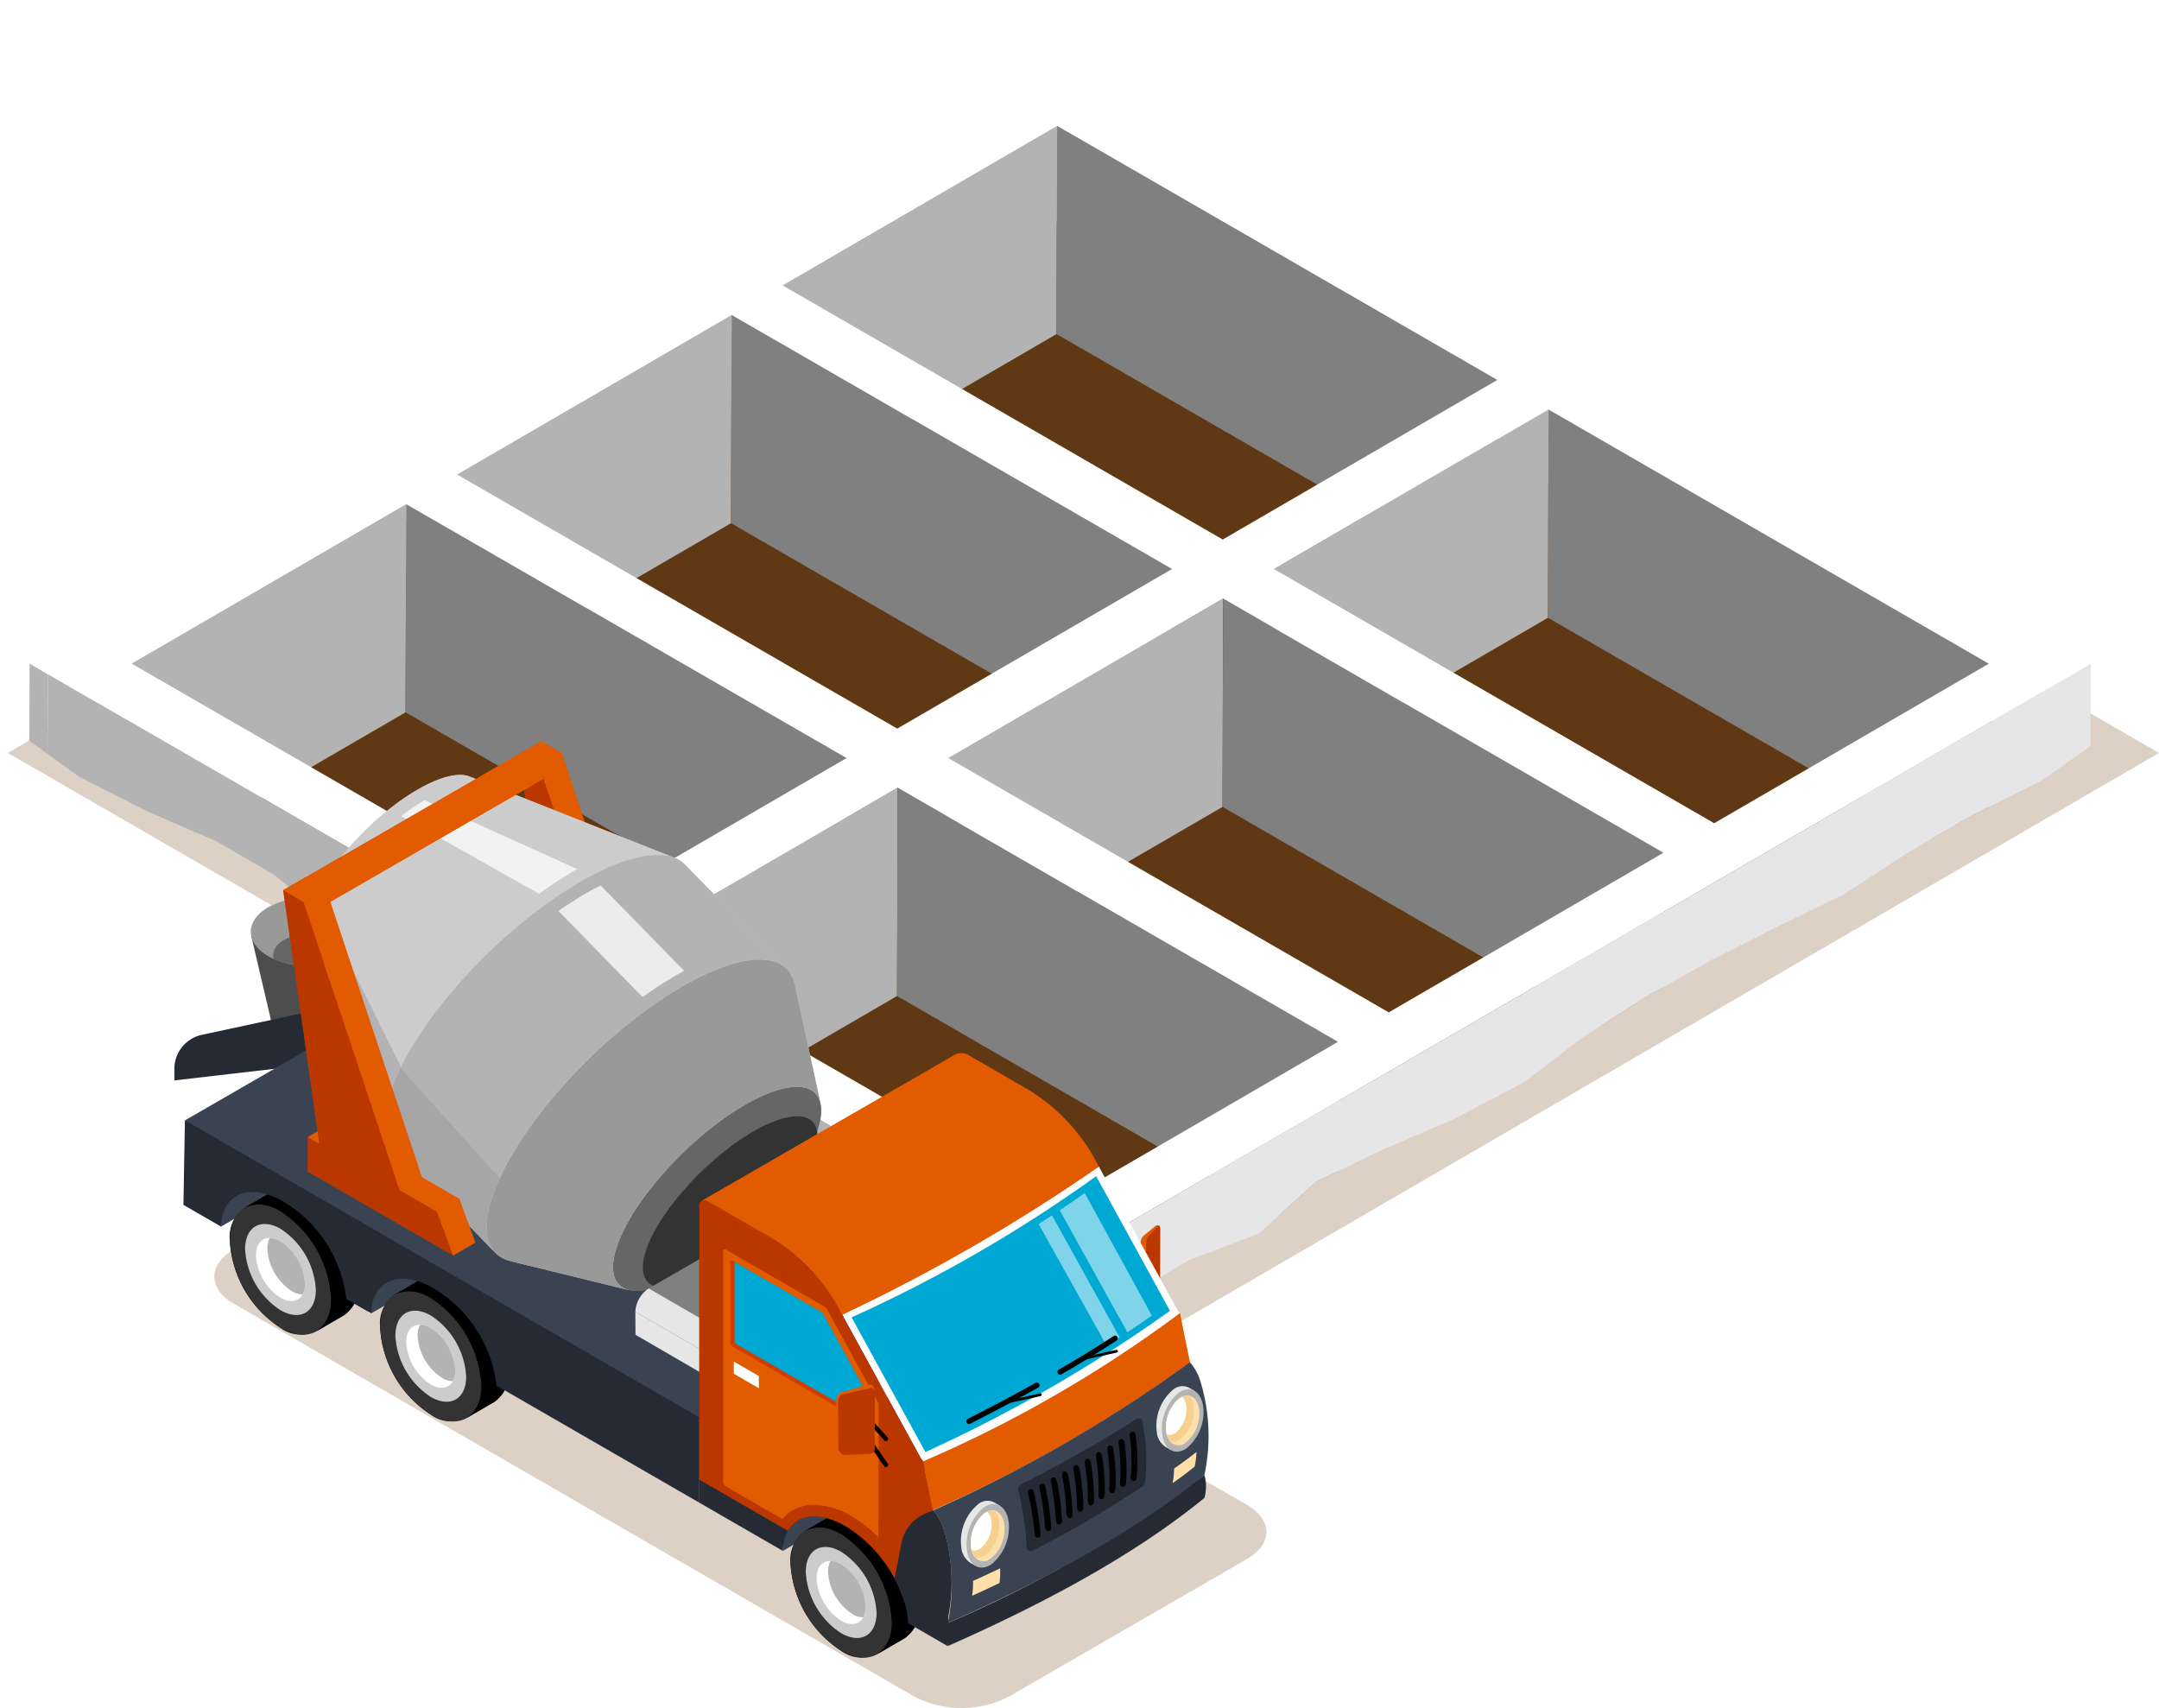 <svg xmlns="http://www.w3.org/2000/svg" xmlns:xlink="http://www.w3.org/1999/xlink" width="145" height="114.725" viewBox="0 0 145 114.725"><defs><clipPath id="a"><rect width="145" height="114.725" fill="none"/></clipPath><clipPath id="b"><rect width="145" height="114.724" fill="none"/></clipPath><clipPath id="c"><rect width="144.481" height="83.689" fill="none"/></clipPath><clipPath id="d"><path d="M71.019,0,0,24.066l1.573,25.4,3.75,2.716,4.519,2.281L14.5,56.491l3.969,2.3,4.282,3.63,4.6,2.145,4.586,2.165,4.132,2.954,4.282,2.688L44.9,74.606l4.072,3.051,4.4,2.491,4.611,2.119L62.032,85.9l4.493,1.766,4.9,2.622,3.98-2.966c.043-.028,4.368-2.648,4.368-2.648l4.783-1.824,3.83-3.473,4.564-2.2,4.682-2,4.743-2.5,3.911-2.99,4.142-2.655,4.4-2.487,4.81-2.431,4.254-2.076,4.24-2.766,4.372-2.537,4.59-2.28,4.276-3.034-.539-29.987Z" fill="none"/></clipPath><clipPath id="f"><rect width="70.659" height="40.795" fill="none"/></clipPath><clipPath id="h"><rect width="12.905" height="24.619" fill="none"/></clipPath><clipPath id="j"><rect width="2.282" height="1.323" fill="none"/></clipPath><clipPath id="l"><rect width="2.589" height="3.81" fill="none"/></clipPath><clipPath id="n"><rect width="4.014" height="2.323" fill="none"/></clipPath><clipPath id="p"><rect width="7.941" height="20.232" fill="none"/></clipPath><clipPath id="r"><rect width="11.401" height="24.534" fill="none"/></clipPath><clipPath id="s"><rect width="34.346" height="34.664" fill="none"/></clipPath><clipPath id="u"><rect width="11.42" height="11.193" fill="none"/></clipPath><clipPath id="v"><rect width="15.076" height="10.108" fill="none"/></clipPath><clipPath id="w"><rect width="25.167" height="23.067" fill="none"/></clipPath><clipPath id="x"><rect width="7.436" height="11.211" fill="none"/></clipPath><clipPath id="y"><rect width="26.471" height="22.532" fill="none"/></clipPath><clipPath id="z"><rect width="2.247" height="10.14" fill="none"/></clipPath><clipPath id="aa"><rect width="20.502" height="17.427" fill="none"/></clipPath><clipPath id="ab"><rect width="24.508" height="24.386" fill="none"/></clipPath><clipPath id="ac"><rect width="6.131" height="16.196" fill="none"/></clipPath><clipPath id="ad"><rect width="11.829" height="6.289" fill="none"/></clipPath><clipPath id="ae"><rect width="13.988" height="13.71" fill="none"/></clipPath><clipPath id="af"><rect width="11.735" height="11.502" fill="none"/></clipPath><clipPath id="ag"><rect width="22.424" height="22.2" fill="none"/></clipPath><clipPath id="ah"><rect width="9.569" height="7.507" fill="none"/></clipPath><clipPath id="ai"><rect width="27.003" height="26.722" fill="none"/></clipPath><clipPath id="aj"><rect width="7.718" height="12.408" fill="none"/></clipPath><clipPath id="ak"><rect width="8.435" height="7.499" fill="none"/></clipPath><clipPath id="al"><rect width="12.905" height="25.408" fill="none"/></clipPath><clipPath id="av"><rect width="2.87" height="1.663" fill="none"/></clipPath><clipPath id="ay"><rect width="5.446" height="8.763" fill="none"/></clipPath><clipPath id="az"><rect width="6.178" height="9.357" fill="none"/></clipPath></defs><g clip-path="url(#a)"><g transform="translate(0 0)"><g clip-path="url(#b)"><g transform="translate(0.519 8.729)" opacity="0.3" style="mix-blend-mode:multiply;isolation:isolate"><g clip-path="url(#c)"><path d="M143.573,47.39,73.656,7.024l-1.281-.74-72,41.843,1.281.739L71.572,89.232l1.281.741,72-41.843Z" transform="translate(-0.374 -6.284)" fill="#8c6239"/></g></g></g></g><path d="M4.842,46.539l64.7,37.2,66.2-37.2L67.36,10.058Z" transform="translate(1.885 3.916)" fill="#603813"/><g clip-path="url(#d)"><path d="M56.282,6.078l-.04,13.995L37.8,30.793,37.834,16.8Z" transform="translate(14.714 2.366)" fill="#b3b3b3"/><path d="M80.685,23.151l-.04,13.995L51.073,20.073l.04-13.995Z" transform="translate(19.883 2.366)" fill="gray"/><path d="M40.548,15.221l-.04,13.995L22.062,39.936,22.1,25.941Z" transform="translate(8.589 5.926)" fill="#b3b3b3"/><path d="M80.039,19.794,80,33.789,61.553,44.509l.039-13.995Z" transform="translate(23.963 7.706)" fill="#b3b3b3"/><path d="M64.951,32.295l-.04,13.995L35.339,29.216l.04-13.995Z" transform="translate(13.758 5.926)" fill="gray"/><path d="M104.442,36.868,104.4,50.862,74.83,33.789l.04-13.995Z" transform="translate(29.132 7.706)" fill="gray"/><path d="M24.815,24.365l-.04,13.995L6.329,49.079l.039-13.995Z" transform="translate(2.464 9.486)" fill="#b3b3b3"/><path d="M2.668,32.789l-.04,13.995L1.4,46.075,1.44,32.081Z" transform="translate(0.545 12.49)" fill="#b3b3b3"/><path d="M64.306,28.938l-.04,13.995L45.819,53.652l.039-13.995Z" transform="translate(17.838 11.266)" fill="#b3b3b3"/><path d="M49.218,41.438l-.04,13.995L19.606,38.359l.04-13.995Z" transform="translate(7.633 9.486)" fill="gray"/><path d="M88.708,46.011l-.04,13.995L59.1,42.932l.04-13.995Z" transform="translate(23.007 11.266)" fill="gray"/><path d="M48.572,38.081l-.04,13.995L30.086,62.8l.04-13.995Z" transform="translate(11.713 14.825)" fill="#b3b3b3"/><path d="M72.975,55.154l-.04,13.995L43.363,52.075l.04-13.995Z" transform="translate(16.882 14.825)" fill="gray"/><path d="M69.316,71.268l-.04,13.995L2.284,46.584l.04-13.993Z" transform="translate(0.889 12.688)" fill="#b3b3b3"/><path d="M120.415,32.083l-.04,13.995L51.387,86.169l.04-13.995Z" transform="translate(20.006 12.491)" fill="#e6e6e6"/><path d="M138.636,42.61l1.228.71L70.875,83.411,69.649,82.7,2.657,44.024l-1.228-.709L70.417,3.224l1.228.709ZM114.571,54.04l18.447-10.72L103.446,26.246,85,36.966ZM81.565,34.984l18.447-10.721L70.439,7.189,51.993,17.909ZM70.853,79.445,89.3,68.725,59.729,51.651,41.281,62.371Zm21.86-12.7,18.446-10.72L81.587,38.949,63.14,49.669ZM59.705,47.686l18.447-10.72L48.581,19.893,30.134,30.613Zm-21.858,12.7,18.447-10.72L26.721,32.6,8.276,43.315Z" transform="translate(0.556 1.255)" fill="#fff"/><path d="M51.771,61.139l-.039,13.995L50.5,74.425l.04-13.995Z" transform="translate(19.662 23.526)" fill="gray"/></g><g transform="translate(0 0)"><g clip-path="url(#b)"><g transform="translate(14.394 73.929)" opacity="0.3" style="mix-blend-mode:multiply;isolation:isolate"><g clip-path="url(#f)"><path d="M11.664,66.851,57.4,93.256a6.96,6.96,0,0,0,6.3,0L79.716,84c1.738-1,1.738-2.63,0-3.634l-45.733-26.4a6.952,6.952,0,0,0-6.295,0l-16.023,9.25c-1.738,1-1.738,2.631,0,3.634" transform="translate(-10.361 -53.213)" fill="#8c6239"/></g></g></g></g><path d="M12.151,45.273l1.484,6.339H18.7l1.484-6.339Z" transform="translate(4.731 17.625)" fill="#4d4d4d"/><g transform="translate(0 0)"><g clip-path="url(#b)"><path d="M17.57,49.061a1.1,1.1,0,0,1,0,2.088,3.991,3.991,0,0,1-3.618,0,1.1,1.1,0,0,1,0-2.088,4,4,0,0,1,3.618,0" transform="translate(5.14 18.931)" fill="#4d4d4d"/><path d="M13.313,47.357a3.88,3.88,0,0,0,.347.178,6.514,6.514,0,0,0,5.036,0c.121-.054.239-.114.35-.178,1.584-.914,1.584-2.4,0-3.312a6.336,6.336,0,0,0-5.734,0c-1.584.917-1.584,2.4,0,3.312" transform="translate(4.72 16.88)" fill="#999"/><path d="M13.241,46.849a6.517,6.517,0,0,0,5.038,0c.138-.458-.1-.943-.71-1.3a4,4,0,0,0-3.616,0c-.611.353-.85.838-.711,1.3" transform="translate(5.14 17.566)" fill="#666"/><path d="M8.431,53.6l10.263-1.191V48.728l-8.465,1.819a2.35,2.35,0,0,0-1.8,2.184Z" transform="translate(3.282 18.97)" fill="#252a34"/><path d="M8.939,56.315l14.1,8.867,24.6,13.481L60.921,71,22.215,48.65Z" transform="translate(3.48 18.94)" fill="#3a4352"/><g transform="translate(34.85 50.574)"><g clip-path="url(#h)"><g style="isolation:isolate"><g clip-path="url(#h)"><g transform="translate(1.644 15.802)"><g clip-path="url(#j)"><path d="M27.047,49.1l1.5-.874-.779-.449-1.5.873Z" transform="translate(-26.268 -47.776)" fill="#e35b00"/></g></g><g transform="translate(1.644 15.802)"><g clip-path="url(#j)"><path d="M27.047,49.1l1.5-.874-.779-.449-1.5.873Z" transform="translate(-26.268 -47.776)" fill="#e35b00"/></g></g><g transform="translate(10.316 20.808)"><g clip-path="url(#l)"><path d="M33.595,55.19l1.5-.874-1.085-2.937-1.5.874Z" transform="translate(-32.509 -51.38)" fill="#e35b00"/></g></g><g transform="translate(10.316 20.808)"><g clip-path="url(#l)"><path d="M33.595,55.19l1.5-.874-1.085-2.937-1.5.874Z" transform="translate(-32.509 -51.38)" fill="#e35b00"/></g></g><g transform="translate(7.805 19.358)"><g clip-path="url(#n)"><path d="M33.213,52.659l1.5-.874-2.51-1.449-1.5.874Z" transform="translate(-30.702 -50.336)" fill="#e35b00"/></g></g><g transform="translate(7.805 19.358)"><g clip-path="url(#n)"><path d="M33.213,52.659l1.5-.874-2.51-1.449-1.5.874Z" transform="translate(-30.702 -50.336)" fill="#e35b00"/></g></g><g transform="translate(1.367)"><g clip-path="url(#p)"><path d="M32.506,56.634l1.5-.874L27.571,36.4l-1.5.874Z" transform="translate(-26.069 -36.402)" fill="#e35b00"/></g></g><g transform="translate(1.367)"><g clip-path="url(#p)"><path d="M32.506,56.634l1.5-.874L27.571,36.4l-1.5.874Z" transform="translate(-26.069 -36.402)" fill="#e35b00"/></g></g><g transform="translate(0 0.084)"><g clip-path="url(#r)"><path d="M25.084,36.463,27.507,53.5l-.778-.45-.007,2.306L36.486,61,35.4,58.061l-2.51-1.45L26.451,37.252Z" transform="translate(-25.084 -36.463)" fill="#ba3800"/></g></g></g></g></g></g><g transform="translate(20.81 52.05)"><g clip-path="url(#s)"><g style="isolation:isolate"><g clip-path="url(#s)"><g clip-path="url(#u)"><path d="M26.106,40.124c.995-2.63-.625-3.448-3.616-1.826s-6.223,5.07-7.217,7.7.624,3.448,3.616,1.826,6.223-5.068,7.217-7.7" transform="translate(-14.978 -37.465)" fill="#ccc"/></g><g transform="translate(10.715 0.107)"><g clip-path="url(#v)"><path d="M22.691,37.542c.736.292.934,1.173.413,2.552l14.131,7.556c.948-2.508.589-4.108-.75-4.639q-6.9-2.736-13.793-5.47" transform="translate(-22.691 -37.542)" fill="#ccc"/></g></g><g transform="translate(0.091 2.66)"><g clip-path="url(#w)"><path d="M20.151,61.106c.654,1.784,3.211,1.848,6.941-.175,5.438-2.948,11.31-9.214,13.118-14L26.079,39.38c-.993,2.63-4.225,6.078-7.217,7.7-2.052,1.113-3.458,1.078-3.818.1q2.553,6.967,5.107,13.931" transform="translate(-15.044 -39.379)" fill="#ccc"/></g></g><g transform="translate(25.195 6.026)"><g clip-path="url(#x)"><path d="M33.114,41.8c.743.763.82,2.187.063,4.19l6.841,7.02c.757-2,.681-3.426-.063-4.189L33.114,41.8" transform="translate(-33.114 -41.803)" fill="#ccc"/></g></g><g transform="translate(5.628 10.216)"><g clip-path="url(#y)"><path d="M25.871,66.705c1.032,1.059,3.35.843,6.51-.87,5.438-2.948,11.312-9.215,13.119-14L38.66,44.818c-1.807,4.781-7.682,11.048-13.119,14-3.161,1.713-5.479,1.928-6.51.87l6.841,7.022" transform="translate(-19.03 -44.818)" fill="#ccc"/></g></g><g transform="translate(32.099 14.072)"><g clip-path="url(#z)"><path d="M38.546,47.593a5.812,5.812,0,0,1-.463,3.165l1.889,6.974a3.93,3.93,0,0,0,.311-2.133l-1.738-8.007" transform="translate(-38.083 -47.594)" fill="#ccc"/></g></g><g transform="translate(13.486 17.237)"><g clip-path="url(#aa)"><path d="M32.644,67.237a5.739,5.739,0,0,0,3.7-.96c3.665-1.987,7.623-6.209,8.842-9.431L43.3,49.872c-1.807,4.781-7.68,11.046-13.118,14-2.366,1.282-4.26,1.726-5.495,1.423l7.958,1.946" transform="translate(-24.685 -49.872)" fill="#ccc"/></g></g><g clip-path="url(#ab)"><path d="M39.487,43.042q-6.9-2.734-13.793-5.47c-.668-.264-1.781-.044-3.2.727-2.993,1.623-6.224,5.07-7.219,7.7a2.875,2.875,0,0,0-.2,1.923q2.553,6.967,5.107,13.931a5.22,5.22,0,0,1,.368-3.494c1.807-4.782,7.68-11.048,13.118-14,2.587-1.4,4.61-1.8,5.824-1.32" transform="translate(-14.979 -37.465)" fill="#ccc"/><g transform="translate(0 8.19)" opacity="0.5" style="mix-blend-mode:multiply;isolation:isolate"><g clip-path="url(#ac)"><path d="M15.271,43.7c.043-.113.094-.228.144-.343L21.11,54.8l-.038.069c-.2.406-.382.807-.528,1.2a5.213,5.213,0,0,0-.368,3.494q-2.555-6.965-5.109-13.929a2.877,2.877,0,0,1,.2-1.923" transform="translate(-14.979 -43.36)" fill="#999"/></g></g><g transform="translate(6.129 1.697)" opacity="0.75"><g clip-path="url(#ad)"><path d="M20.984,38.686,31.22,43.315a27.088,27.088,0,0,0-2.561,1.66l-9.27-5.222a14.36,14.36,0,0,1,1.594-1.067" transform="translate(-19.39 -38.686)" fill="#fff"/></g></g></g><g transform="translate(20.359 20.954)"><g clip-path="url(#ae)"><path d="M43.261,55.8c1.218-3.222-.766-4.224-4.429-2.237S31.209,59.777,29.99,63s.766,4.223,4.431,2.237,7.622-6.21,8.84-9.432" transform="translate(-29.632 -52.547)" fill="#666"/></g></g><g transform="translate(22.36 22.933)"><g clip-path="url(#af)"><path d="M42.507,56.7c1.023-2.7-.642-3.543-3.716-1.877s-6.4,5.21-7.416,7.914.642,3.543,3.715,1.876,6.4-5.209,7.418-7.912" transform="translate(-31.073 -53.971)" fill="#333"/></g></g><g transform="translate(11.875 12.403)"><g clip-path="url(#ag)"><path d="M45.95,56.068l-1.738-8.007c-.454-2.1-3.087-2.294-7.034-.154-5.438,2.948-11.312,9.215-13.119,14-1.021,2.7-.527,4.351,1.078,4.743l7.958,1.946c-1.081-.265-1.414-1.377-.727-3.2,1.218-3.222,5.177-7.445,8.842-9.432,2.659-1.442,4.433-1.309,4.74.1" transform="translate(-23.526 -46.392)" fill="#999"/><g transform="translate(0 14.693)" opacity="0.5" style="mix-blend-mode:multiply;isolation:isolate"><g clip-path="url(#ah)"><path d="M24.058,57.786c.1-.268.218-.54.345-.817.025-.057,8.347,3.454,8.347,3.454-.144.29-.276.578-.382.856-.688,1.82-.354,2.931.728,3.2l-7.959-1.946c-1.6-.392-2.1-2.042-1.078-4.743" transform="translate(-23.526 -56.968)" fill="#999"/></g></g></g></g><g transform="translate(5.033 5.382)"><g clip-path="url(#ai)"><path d="M45.6,49l-6.841-7.022c-1.032-1.059-3.35-.843-6.51.87-5.438,2.948-11.312,9.215-13.119,14-.757,2-.681,3.427.063,4.19l6.841,7.022c-.743-.763-.82-2.188-.063-4.19,1.807-4.781,7.682-11.048,13.119-14,3.161-1.713,5.478-1.928,6.51-.87" transform="translate(-18.601 -41.338)" fill="#b3b3b3"/><g transform="translate(0 14.313)" opacity="0.5" style="mix-blend-mode:multiply;isolation:isolate"><g clip-path="url(#aj)"><path d="M19.134,52.839c.147-.389.331-.791.529-1.2l6.656,7.4c-.126.276-.243.549-.345.817-.756,2-.681,3.426.063,4.19L19.2,57.029c-.743-.764-.82-2.188-.063-4.19" transform="translate(-18.601 -51.641)" fill="#999"/></g></g><g transform="translate(11.668 2.039)" opacity="0.75"><g clip-path="url(#ak)"><path d="M29.39,43.032c.153-.083.293-.151.439-.225l5.606,5.738a26.253,26.253,0,0,0-2.788,1.762L27,44.53a24.725,24.725,0,0,1,2.39-1.5" transform="translate(-27 -42.806)" fill="#fff"/></g></g></g></g></g></g></g></g><g transform="translate(19.02 58.924)"><g clip-path="url(#al)"><g style="isolation:isolate"><g clip-path="url(#al)"><g transform="translate(1.644 16.591)"><g clip-path="url(#j)"><path d="M15.653,55.677l1.5-.874-.779-.449-1.5.872Z" transform="translate(-14.874 -54.354)" fill="#e35b00"/></g></g><g transform="translate(1.644 16.591)"><g clip-path="url(#j)"><path d="M15.653,55.677l1.5-.874-.779-.449-1.5.872Z" transform="translate(-14.874 -54.354)" fill="#e35b00"/></g></g><g transform="translate(10.316 21.598)"><g clip-path="url(#l)"><path d="M22.2,61.769l1.5-.874-1.085-2.937-1.5.874Z" transform="translate(-21.115 -57.958)" fill="#e35b00"/></g></g><g transform="translate(10.316 21.598)"><g clip-path="url(#l)"><path d="M22.2,61.769l1.5-.874-1.085-2.937-1.5.874Z" transform="translate(-21.115 -57.958)" fill="#e35b00"/></g></g><g transform="translate(7.805 20.148)"><g clip-path="url(#n)"><path d="M21.819,59.238l1.5-.874-2.51-1.449-1.5.872Z" transform="translate(-19.308 -56.914)" fill="#e35b00"/></g></g><g transform="translate(7.805 20.148)"><g clip-path="url(#n)"><path d="M21.819,59.238l1.5-.874-2.51-1.449-1.5.872Z" transform="translate(-19.308 -56.914)" fill="#e35b00"/></g></g><g transform="translate(1.367 0.789)"><g clip-path="url(#p)"><path d="M21.112,63.213l1.5-.874L16.177,42.98l-1.5.874Z" transform="translate(-14.674 -42.981)" fill="#e35b00"/></g></g><g transform="translate(1.367 0.789)"><g clip-path="url(#p)"><path d="M21.112,63.213l1.5-.874L16.177,42.98l-1.5.874Z" transform="translate(-14.674 -42.981)" fill="#e35b00"/></g></g><g clip-path="url(#av)"><path d="M15.057,44.075l1.5-.874-1.367-.789-1.5.874Z" transform="translate(-13.69 -42.413)" fill="#e35b00"/></g><g clip-path="url(#av)"><path d="M15.057,44.075l1.5-.874-1.367-.789-1.5.874Z" transform="translate(-13.69 -42.413)" fill="#e35b00"/></g><g transform="translate(0 0.874)"><g clip-path="url(#r)"><path d="M13.69,43.041l2.423,17.041-.778-.45-.007,2.306,9.764,5.636L24.006,64.64l-2.51-1.45L15.057,43.83Z" transform="translate(-13.69 -43.041)" fill="#ba3800"/></g></g></g></g></g></g><path d="M15.057,46.636,32.39,36.624l-1.367-.789L13.69,45.847Z" transform="translate(5.33 13.95)" fill="#e35b00"/><path d="M15.057,46.636,32.39,36.624l-1.367-.789L13.69,45.847Z" transform="translate(5.33 13.95)" fill="#e35b00"/><path d="M15.249,47.265,32.582,37.252l-1.367-.789L13.882,46.476Z" transform="translate(5.405 14.195)" fill="#e35b00"/><path d="M15.249,47.265,32.582,37.252l-1.367-.789L13.882,46.476Z" transform="translate(5.405 14.195)" fill="#e35b00"/><path d="M35.242,60.394l4.669,2.713a.642.642,0,0,0-.647.063l-4.669-2.713a.642.642,0,0,1,.647-.063" transform="translate(13.468 23.488)" fill="gray"/><path d="M35.392,67.679l-4.669-2.713-.01-1.548,4.668,2.713Z" transform="translate(11.957 24.689)" fill="#e6e6e6"/><path d="M36.035,65.727l-4.669-2.713,4.487-2.591,4.669,2.713Z" transform="translate(12.211 23.523)" fill="gray"/><path d="M35.381,66.571l-4.669-2.713a2,2,0,0,1,.909-1.57L36.289,65a2,2,0,0,0-.907,1.571" transform="translate(11.957 24.249)" fill="#e6e6e6"/><path d="M39.468,62.411c.5-.29.91-.057.913.52l.01,1.548-6.307,3.643-.01-1.549A2,2,0,0,1,34.98,65Z" transform="translate(13.265 24.248)" fill="#333"/><path d="M22.91,62.234,17.948,65.1V59.368Z" transform="translate(6.987 23.112)" fill="#3a4352"/><path d="M23.632,62.116a2.4,2.4,0,0,0-2.422-.238l-1.844,1.073a2.379,2.379,0,0,0-.992,2.183,7.471,7.471,0,0,0,3.391,5.874,2.317,2.317,0,0,0,2.533.158,1.249,1.249,0,0,1-.113.078l1.845-1.071a2.383,2.383,0,0,0,.992-2.183,7.475,7.475,0,0,0-3.391-5.874" transform="translate(7.154 24)"/><path d="M21.789,62.888a7.476,7.476,0,0,1,3.391,5.874c-.007,2.159-1.535,3.03-3.414,1.945a7.471,7.471,0,0,1-3.391-5.874c.006-2.159,1.534-3.03,3.414-1.945m-.019,6.642c1.314.759,2.383.15,2.387-1.36a5.227,5.227,0,0,0-2.372-4.108c-1.314-.759-2.384-.15-2.388,1.362a5.226,5.226,0,0,0,2.373,4.107" transform="translate(7.154 24.301)" fill="#333"/><path d="M21.5,63.693a5.222,5.222,0,0,1,2.37,4.108c0,1.51-1.071,2.119-2.385,1.36a5.226,5.226,0,0,1-2.373-4.108c0-1.51,1.074-2.119,2.388-1.36" transform="translate(7.44 24.669)" fill="#ccc"/><path d="M22.765,67.84a1.455,1.455,0,0,0,.165-.725,3.615,3.615,0,0,0-1.641-2.843,1.524,1.524,0,0,0-.724-.226c-.547-.007-.928.417-.928,1.166a3.62,3.62,0,0,0,1.641,2.844c.654.374,1.221.265,1.487-.215" transform="translate(7.645 24.934)" fill="#fff"/><path d="M23.354,62.116a2.4,2.4,0,0,0-2.422-.238l-1.844,1.073a2.4,2.4,0,0,1,2.422.236A7.478,7.478,0,0,1,24.9,69.061a2.38,2.38,0,0,1-.993,2.183l1.845-1.071a2.383,2.383,0,0,0,.992-2.183,7.475,7.475,0,0,0-3.391-5.874" transform="translate(7.432 24)"/><path d="M22.552,67.84a1.455,1.455,0,0,0,.165-.725,3.615,3.615,0,0,0-1.641-2.843,1.524,1.524,0,0,0-.724-.226,1.458,1.458,0,0,0-.165.725,3.62,3.62,0,0,0,1.641,2.844,1.492,1.492,0,0,0,.724.225" transform="translate(7.859 24.934)" fill="#b3b3b3"/><path d="M8.939,54.167,43.491,74.116v5.731L29.868,71.982a8.811,8.811,0,0,0-4.207-6.526c-2.283-1.318-4.144-.564-4.207,1.667l-6.219-3.59Z" transform="translate(3.48 21.088)" fill="#252a34"/><path d="M15.647,58.04l-4.963,2.866V55.174Z" transform="translate(4.159 21.48)" fill="#3a4352"/><path d="M16.37,57.923a2.4,2.4,0,0,0-2.422-.238L12.1,58.758a2.383,2.383,0,0,0-.993,2.183A7.478,7.478,0,0,0,14.5,66.814a2.317,2.317,0,0,0,2.533.158,1.057,1.057,0,0,1-.111.078l1.844-1.071a2.385,2.385,0,0,0,.993-2.183,7.478,7.478,0,0,0-3.391-5.874" transform="translate(4.326 22.368)"/><path d="M14.526,58.694a7.478,7.478,0,0,1,3.391,5.874c-.007,2.159-1.535,3.03-3.414,1.945a7.471,7.471,0,0,1-3.391-5.874c.006-2.159,1.534-3.03,3.414-1.945m-.019,6.642c1.314.759,2.383.151,2.387-1.36a5.229,5.229,0,0,0-2.372-4.108c-1.314-.759-2.384-.15-2.388,1.362a5.226,5.226,0,0,0,2.373,4.107" transform="translate(4.326 22.668)" fill="#333"/><path d="M14.235,59.5a5.222,5.222,0,0,1,2.37,4.108c0,1.51-1.071,2.119-2.385,1.36a5.226,5.226,0,0,1-2.373-4.107c0-1.512,1.074-2.12,2.388-1.362" transform="translate(4.612 23.037)" fill="#ccc"/><path d="M15.5,63.646a1.455,1.455,0,0,0,.165-.725,3.615,3.615,0,0,0-1.641-2.843,1.524,1.524,0,0,0-.724-.226c-.547-.007-.927.417-.928,1.166a3.62,3.62,0,0,0,1.641,2.844c.654.374,1.221.265,1.487-.215" transform="translate(4.818 23.301)" fill="#fff"/><path d="M16.091,57.923a2.4,2.4,0,0,0-2.422-.238l-1.844,1.073a2.4,2.4,0,0,1,2.422.236,7.482,7.482,0,0,1,3.391,5.874,2.386,2.386,0,0,1-.993,2.183l1.844-1.071a2.385,2.385,0,0,0,.993-2.183,7.478,7.478,0,0,0-3.391-5.874" transform="translate(4.604 22.368)"/><path d="M15.289,63.646a1.455,1.455,0,0,0,.165-.725,3.615,3.615,0,0,0-1.641-2.843,1.524,1.524,0,0,0-.724-.226,1.459,1.459,0,0,0-.165.725,3.62,3.62,0,0,0,1.641,2.844,1.493,1.493,0,0,0,.724.225" transform="translate(5.032 23.301)" fill="#b3b3b3"/><path d="M21.253,66.992l-1.448-.835A8.807,8.807,0,0,0,15.6,59.631c-2.283-1.318-4.144-.565-4.207,1.667L8.867,59.841l.1-5.674L20.889,61.05c.038,1.969.251,3.939.364,5.942" transform="translate(3.452 21.088)" fill="#252a34"/><path d="M55.14,60.424V64.3c0,.16.308.156.442.151l.432-.946a1.526,1.526,0,0,0,.279-.829l.012-3.143c0-.125.128-.239.078-.26s-.165-.053-.224,0l-.856.709a.714.714,0,0,0-.164.446" transform="translate(21.467 23.063)" fill="#e35b00"/><path d="M55.14,60.424V64.3c0,.16.308.156.442.151l.432-.946a1.526,1.526,0,0,0,.279-.829l.012-3.143c0-.125.128-.239.078-.26s-.165-.053-.224,0l-.856.709a.714.714,0,0,0-.164.446" transform="translate(21.467 23.063)" fill="#e35b00"/><path d="M55.4,60.417v3.875c0,.16.058.2.133.1l.577-.893a1.726,1.726,0,0,0,.236-.829l.01-3.143c0-.235-.071-.325-.175-.218l-.642.664a.8.8,0,0,0-.139.446" transform="translate(21.57 23.071)" fill="#ba3800"/><path d="M56.571,68.968,37.843,79.781v-6.32L56.571,62.648Z" transform="translate(14.733 24.389)" fill="#3a4352"/><path d="M43.472,73.538a2.4,2.4,0,0,0-2.422-.238l-1.844,1.073a2.378,2.378,0,0,0-.992,2.181,7.469,7.469,0,0,0,3.391,5.874,2.318,2.318,0,0,0,2.533.16,1.231,1.231,0,0,1-.111.078l1.844-1.071a2.384,2.384,0,0,0,.992-2.183,7.475,7.475,0,0,0-3.391-5.874" transform="translate(14.878 28.447)"/><path d="M41.629,74.309a7.476,7.476,0,0,1,3.391,5.874c-.007,2.159-1.535,3.03-3.414,1.945a7.471,7.471,0,0,1-3.391-5.874c.006-2.159,1.534-3.03,3.414-1.945m-.019,6.642c1.314.759,2.381.151,2.387-1.36a5.227,5.227,0,0,0-2.372-4.108c-1.314-.759-2.384-.15-2.388,1.362a5.226,5.226,0,0,0,2.373,4.107" transform="translate(14.878 28.747)" fill="#333"/><path d="M41.338,75.114a5.227,5.227,0,0,1,2.372,4.108c-.006,1.51-1.073,2.119-2.387,1.36a5.226,5.226,0,0,1-2.373-4.108c0-1.51,1.074-2.119,2.388-1.36" transform="translate(15.164 29.116)" fill="#ccc"/><path d="M43.194,73.538a2.4,2.4,0,0,0-2.422-.238l-1.844,1.073a2.4,2.4,0,0,1,2.422.236,7.478,7.478,0,0,1,3.391,5.874,2.383,2.383,0,0,1-.992,2.183l1.844-1.071a2.384,2.384,0,0,0,.992-2.183,7.475,7.475,0,0,0-3.391-5.874" transform="translate(15.156 28.447)"/><path d="M42.6,79.258a1.438,1.438,0,0,0,.167-.721,3.618,3.618,0,0,0-1.641-2.844,1.516,1.516,0,0,0-.724-.225c-.549-.011-.927.417-.928,1.166a3.613,3.613,0,0,0,1.642,2.843c.65.377,1.216.265,1.484-.218" transform="translate(15.37 29.38)" fill="#fff"/><path d="M42.391,79.258a1.438,1.438,0,0,0,.167-.721,3.618,3.618,0,0,0-1.641-2.844,1.516,1.516,0,0,0-.724-.225,1.451,1.451,0,0,0-.165.725,3.613,3.613,0,0,0,1.642,2.843,1.421,1.421,0,0,0,.721.222" transform="translate(15.583 29.38)" fill="#b3b3b3"/><path d="M45.279,76.708A93.416,93.416,0,0,0,62.54,66.784c-.024-.028-.674-3.3-.674-3.3a98.413,98.413,0,0,1-17.237,9.953Z" transform="translate(17.375 24.716)" fill="#e35b00"/><path d="M45.279,76.708A93.416,93.416,0,0,0,62.54,66.784c-.024-.028-.674-3.3-.674-3.3a98.413,98.413,0,0,1-17.237,9.953Z" transform="translate(17.375 24.716)" fill="#e35b00"/><path d="M46.028,76.051l.126.147a85.053,85.053,0,0,0,17.237-9.953l-.126-.146-5.316-9.7-17.237,9.95Z" transform="translate(15.85 21.957)" fill="#fff"/><path d="M41.166,66.347a95.461,95.461,0,0,0,16.427-9.482l4.956,9.043a97.938,97.938,0,0,1-16.426,9.485Z" transform="translate(16.027 22.138)" fill="#00a9d4"/><g transform="translate(69.751 81.635)" opacity="0.5"><g clip-path="url(#ay)"><path d="M51.108,58.76c-.3.2-.6.39-.9.584l4.574,8.18c.3-.189.588-.377.872-.563Z" transform="translate(-50.205 -58.76)" fill="#fff"/></g></g><g transform="translate(71.175 80.136)" opacity="0.5"><g clip-path="url(#az)"><path d="M52.906,57.68q-.821.581-1.676,1.155l4.543,8.2q.846-.567,1.637-1.132Z" transform="translate(-51.231 -57.68)" fill="#fff"/></g></g><path d="M46.891,69.627a.181.181,0,0,1-.082-.343c1.6-.811,3.134-1.626,4.554-2.419a.181.181,0,1,1,.176.317c-1.423.795-2.961,1.612-4.567,2.426a.192.192,0,0,1-.082.019" transform="translate(18.185 26.022)"/><path d="M51.3,67.2a.181.181,0,0,1-.092-.338c1.3-.754,2.535-1.514,3.682-2.259a.18.18,0,0,1,.25.053.183.183,0,0,1-.053.251c-1.152.747-2.4,1.512-3.7,2.267a.177.177,0,0,1-.09.025" transform="translate(19.901 25.138)"/><path d="M48.611,68.075a.091.091,0,0,1-.019-.179l2.374-.529a.088.088,0,0,1,.108.068.091.091,0,0,1-.068.108l-2.376.529-.019,0" transform="translate(18.889 26.225)"/><path d="M52.291,65.972a.091.091,0,0,1-.019-.179l2.374-.531a.091.091,0,0,1,.04.178l-2.376.529-.019,0" transform="translate(20.322 25.407)"/><path d="M50.891,51.043a.913.913,0,0,1,.911,0l4.064,2.347a12.612,12.612,0,0,1,4.512,4.772l.2.372a120.2,120.2,0,0,1-17.239,9.95l-.2-.37a12.651,12.651,0,0,0-4.514-4.774l-4.682-2.517Z" transform="translate(13.216 19.824)" fill="#e35b00"/><path d="M50.891,51.043a.913.913,0,0,1,.911,0l4.064,2.347a12.612,12.612,0,0,1,4.512,4.772l.2.372a120.2,120.2,0,0,1-17.239,9.95l-.2-.37a12.651,12.651,0,0,0-4.514-4.774l-4.682-2.517Z" transform="translate(13.216 19.824)" fill="#e35b00"/><path d="M45.158,74.194c-.015-.019-.029-.04-.044-.058.033.01.039.035.044.058" transform="translate(17.564 28.862)" fill="#3a4352"/><path d="M63.055,71.306a2.893,2.893,0,0,1,0,1.546c-4.528,3.708-10.471,6.963-17.237,9.953a8.973,8.973,0,0,0,0-1.546,82.816,82.816,0,0,0,17.237-9.953" transform="translate(17.835 27.76)" fill="#252a34"/><path d="M33.808,58.948V77.986l5.606,3.234a2.762,2.762,0,0,1,.347-1.342,1.79,1.79,0,0,1,.308-.411c.746-.746,2.058-.771,3.551.09l.146.088a9.311,9.311,0,0,1,3.212,3.536,8.122,8.122,0,0,1,.5,1.153,5.819,5.819,0,0,1,.349,1.746l.276.158,2.1,1.216.281.163c.411-1.762-.984-7.573-.984-7.573-.015-.024-.667-3.291-.667-3.291l-.126-.146L43.4,66.9l-.206-.368a12.568,12.568,0,0,0-4.511-4.772Z" transform="translate(13.162 22.949)" fill="#252a34"/><path d="M33.808,58.37V76.8l5.953,3.437a1.82,1.82,0,0,1,.308-.411c.746-.746,2.058-.77,3.551.092l.146.088a9.3,9.3,0,0,1,3.212,3.534,8.136,8.136,0,0,1,.5,1.155l.625.358,1.082-4.783c.011-.06.32-1.414.32-1.414-.015-.019-.667-3.291-.667-3.291l-.126-.146-5.314-9.7-.206-.371a12.618,12.618,0,0,0-4.511-4.772l-4.351-2.51a.35.35,0,0,0-.524.3" transform="translate(13.162 22.588)" fill="#ba3800"/><path d="M63.07,67.191a3.492,3.492,0,0,0-.718-1.332,95.5,95.5,0,0,1-17.237,9.953,3.52,3.52,0,0,1,.718,1.332,12.821,12.821,0,0,1,.257,6.235c6.766-2.99,12.711-6.245,17.237-9.953a12.549,12.549,0,0,0-.257-6.235" transform="translate(17.564 25.639)" fill="#3a4352"/><path d="M43.243,77.587c.024.039.043.075.064.115a8.054,8.054,0,0,1,.5,1.153c.043.126.086.257.122.383a30.294,30.294,0,0,0,2.836,1.335,12.123,12.123,0,0,0-.2-6.219,3.549,3.549,0,0,0-.72-1.331c-.011,0-.225.086-.5.2a2.436,2.436,0,0,0-.545.3,2.674,2.674,0,0,0-1.084,1.671Z" transform="translate(16.835 28.429)" fill="#252a34"/><path d="M34.966,60.5V76.06a.33.33,0,0,0,.158.246l3.8,2.192a1.809,1.809,0,0,1,.139-.154,2.78,2.78,0,0,1,2.019-.791,5.1,5.1,0,0,1,2.488.754l.15.088a9.049,9.049,0,0,1,1.656,1.327c0-.718.007-1.26.007-1.28V70.807a.287.287,0,0,0-.031-.119L41.9,64.4a.359.359,0,0,0-.122-.131l-4.851-2.8-1.8-1.042c-.088-.051-.158-.021-.158.067" transform="translate(13.613 23.516)" fill="#e35b00"/><path d="M34.966,60.5V76.06a.33.33,0,0,0,.158.246l3.8,2.192a1.809,1.809,0,0,1,.139-.154,2.78,2.78,0,0,1,2.019-.791,5.1,5.1,0,0,1,2.488.754l.15.088a9.049,9.049,0,0,1,1.656,1.327c0-.718.007-1.26.007-1.28V70.807a.287.287,0,0,0-.031-.119L41.9,64.4a.359.359,0,0,0-.122-.131l-4.851-2.8-1.8-1.042c-.088-.051-.158-.021-.158.067" transform="translate(13.613 23.516)" fill="#e35b00"/><path d="M44.781,70.492v1.467c0,.088-.071.115-.154.065l-9.168-5.292a.33.33,0,0,1-.157-.245V61.025c0-.088.071-.115.157-.067l.136.078,5.83,3.368a.324.324,0,0,1,.122.129l3.2,5.842a.246.246,0,0,1,.033.117" transform="translate(13.744 23.722)" fill="#cf3e00"/><path d="M44.7,70.464V71.77L35.67,66.557a.317.317,0,0,1-.157-.246v-5.3l5.83,3.368a.324.324,0,0,1,.122.129l3.2,5.842a.246.246,0,0,1,.033.117" transform="translate(13.826 23.751)" fill="#00a9d4"/><path d="M58.286,70.2a5.472,5.472,0,0,1-.119.979q-.692.563-1.481,1.113a6.852,6.852,0,0,0,.1-.985q.786-.542,1.5-1.107" transform="translate(22.069 27.33)" fill="#ffe0ab"/><path d="M48.836,76.808q-.884.429-1.844.861a5.917,5.917,0,0,0,.063-1c.621-.278,1.231-.56,1.824-.847a7.2,7.2,0,0,1-.043.986" transform="translate(18.295 29.518)" fill="#ffe0ab"/><path d="M50.168,77.468a.268.268,0,0,1-.389-.232,18.246,18.246,0,0,0-.546-3.8.33.33,0,0,1,.149-.4C52.33,71.523,54.906,70.06,57.2,68.6a.23.23,0,0,1,.35.15,12.949,12.949,0,0,1,.193,4.069.493.493,0,0,1-.213.345,68.1,68.1,0,0,1-7.358,4.305" transform="translate(19.161 26.692)" fill="#252a34"/><path d="M50.339,75.245a.2.2,0,0,0,.2-.215,19.716,19.716,0,0,0-.453-2.856.2.2,0,1,0-.383.093,19.173,19.173,0,0,1,.442,2.8.2.2,0,0,0,.2.179" transform="translate(19.347 28.039)"/><path d="M50.6,71.843a.179.179,0,0,0-.231-.1.212.212,0,0,0-.125.246,17.349,17.349,0,0,1,.37,2.492,2.331,2.331,0,0,0,.046.3.185.185,0,0,0,.2.139.213.213,0,0,0,.179-.226,19.469,19.469,0,0,0-.351-2.565,1.767,1.767,0,0,0-.086-.282" transform="translate(19.56 27.924)"/><path d="M51.124,71.515a.165.165,0,0,0-.222-.064.235.235,0,0,0-.1.254,16.427,16.427,0,0,1,.325,2.494.988.988,0,0,0,.063.29.17.17,0,0,0,.2.1.231.231,0,0,0,.16-.236,18.132,18.132,0,0,0-.32-2.57.9.9,0,0,0-.1-.268" transform="translate(19.774 27.809)"/><path d="M51.645,71.187a.155.155,0,0,0-.215-.022.273.273,0,0,0-.083.261,15.456,15.456,0,0,1,.282,2.5.632.632,0,0,0,.079.281.159.159,0,0,0,.2.06.262.262,0,0,0,.14-.247,17.241,17.241,0,0,0-.286-2.574.587.587,0,0,0-.121-.254" transform="translate(19.988 27.692)"/><path d="M52.166,70.86a.148.148,0,0,0-.207.018.332.332,0,0,0-.064.27,14.5,14.5,0,0,1,.24,2.5.441.441,0,0,0,.094.27.155.155,0,0,0,.206.022.3.3,0,0,0,.122-.258A16.175,16.175,0,0,0,52.3,71.1a.411.411,0,0,0-.138-.239" transform="translate(20.201 27.573)"/><path d="M52.687,70.536a.149.149,0,0,0-.2.06.441.441,0,0,0-.042.276,13.662,13.662,0,0,1,.2,2.5.335.335,0,0,0,.111.258.154.154,0,0,0,.208-.017.387.387,0,0,0,.1-.268,15.117,15.117,0,0,0-.224-2.587.316.316,0,0,0-.154-.225" transform="translate(20.415 27.453)"/><path d="M53.208,70.213a.157.157,0,0,0-.193.1.631.631,0,0,0-.021.285,13.062,13.062,0,0,1,.154,2.5.274.274,0,0,0,.126.249.159.159,0,0,0,.21-.057.527.527,0,0,0,.086-.279,14.374,14.374,0,0,0-.192-2.591.263.263,0,0,0-.171-.211" transform="translate(20.628 27.332)"/><path d="M53.729,69.891a.163.163,0,0,0-.183.14,1.082,1.082,0,0,0,0,.293,12.229,12.229,0,0,1,.111,2.508.236.236,0,0,0,.143.238.168.168,0,0,0,.213-.1.788.788,0,0,0,.067-.289,13.513,13.513,0,0,0-.158-2.6.23.23,0,0,0-.189-.2" transform="translate(20.841 27.209)"/><path d="M54.252,69.571a.181.181,0,0,0-.176.182,2.526,2.526,0,0,0,.019.3,11.681,11.681,0,0,1,.067,2.509.216.216,0,0,0,.16.229.186.186,0,0,0,.215-.136,1.558,1.558,0,0,0,.047-.3,12.7,12.7,0,0,0-.126-2.6.208.208,0,0,0-.206-.183" transform="translate(21.053 27.085)"/><path d="M54.871,72.514a.2.2,0,0,0,.2-.176A11.649,11.649,0,0,0,55,69.42a.2.2,0,1,0-.39.054,11.267,11.267,0,0,1,.063,2.82.2.2,0,0,0,.175.218h.022" transform="translate(21.26 26.959)"/><path d="M49.02,72.995a1.771,1.771,0,0,1,.258.745A3.223,3.223,0,0,1,48.133,76.6a1.167,1.167,0,0,1-.646.222l-.044.11-.377-.218a1.391,1.391,0,0,1-.592-1.071,3.224,3.224,0,0,1,1.146-2.863.975.975,0,0,1,1.066-.114l.377.217Z" transform="translate(18.084 28.247)" fill="#e6e6e6"/><path d="M49.55,73.9c-.142-1.054-.884-1.484-1.657-.957A3.22,3.22,0,0,0,46.747,75.8c.142,1.054.884,1.484,1.657.957A3.22,3.22,0,0,0,49.55,73.9" transform="translate(18.19 28.308)" fill="#b3b3b3"/><path d="M48.522,73.039a.866.866,0,0,0-.66.167,2.568,2.568,0,0,0-.914,2.283,1.305,1.305,0,0,0,.3.721.748.748,0,0,0,1.021.043,2.57,2.57,0,0,0,.913-2.283c-.071-.527-.329-.859-.663-.931" transform="translate(18.27 28.429)" fill="#ffe0ab"/><path d="M48.522,73.039a.866.866,0,0,0-.66.167,2.568,2.568,0,0,0-.914,2.283,1.305,1.305,0,0,0,.3.721.859.859,0,0,0,.66-.165,2.566,2.566,0,0,0,.914-2.283,1.314,1.314,0,0,0-.3-.722" transform="translate(18.27 28.429)" fill="#fff"/><path d="M48.522,73.039a.807.807,0,0,0-.557.1,1.014,1.014,0,0,0-.1.063,2.568,2.568,0,0,0-.914,2.283c.006.046.014.09.022.131a1.235,1.235,0,0,0,.281.59.859.859,0,0,0,.66-.165,2.566,2.566,0,0,0,.914-2.283,1.314,1.314,0,0,0-.3-.722" transform="translate(18.27 28.429)" fill="#f5d08e"/><path d="M48.066,73.12a.414.414,0,0,0-.1-.01,1.027,1.027,0,0,0-.1.063,2.569,2.569,0,0,0-.913,2.283c.006.044.014.089.022.131a.574.574,0,0,0,.069.09.69.69,0,0,0,.531-.133,2.071,2.071,0,0,0,.736-1.841,1.032,1.032,0,0,0-.242-.582" transform="translate(18.271 28.462)" fill="#fff"/><path d="M58.421,67.443a1.758,1.758,0,0,1,.254.731,3.164,3.164,0,0,1-1.124,2.809,1.141,1.141,0,0,1-.634.218l-.043.107-.37-.214a1.366,1.366,0,0,1-.581-1.05,3.16,3.16,0,0,1,1.124-2.809.958.958,0,0,1,1.046-.113l.37.214Z" transform="translate(21.763 26.089)" fill="#e6e6e6"/><path d="M58.94,68.327c-.139-1.035-.867-1.456-1.627-.939A3.164,3.164,0,0,0,56.189,70.2c.139,1.035.867,1.455,1.627.939a3.16,3.16,0,0,0,1.124-2.809" transform="translate(21.866 26.149)" fill="#b3b3b3"/><path d="M57.933,67.486a.847.847,0,0,0-.647.164,2.515,2.515,0,0,0-.9,2.238,1.27,1.27,0,0,0,.3.707.731.731,0,0,0,1,.043,2.519,2.519,0,0,0,.9-2.24c-.069-.517-.322-.842-.65-.913" transform="translate(21.946 26.268)" fill="#ffe0ab"/><path d="M57.933,67.486a.847.847,0,0,0-.647.164,2.515,2.515,0,0,0-.9,2.238,1.27,1.27,0,0,0,.3.707.845.845,0,0,0,.647-.161,2.521,2.521,0,0,0,.9-2.24,1.279,1.279,0,0,0-.3-.709" transform="translate(21.946 26.268)" fill="#fff"/><path d="M57.933,67.486a.8.8,0,0,0-.547.1.882.882,0,0,0-.1.061,2.515,2.515,0,0,0-.9,2.238c.006.044.014.089.021.129a1.2,1.2,0,0,0,.276.578.846.846,0,0,0,.647-.161,2.521,2.521,0,0,0,.9-2.24,1.279,1.279,0,0,0-.3-.709" transform="translate(21.946 26.268)" fill="#f5d08e"/><path d="M57.484,67.566a.4.4,0,0,0-.1-.01.986.986,0,0,0-.1.061,2.525,2.525,0,0,0-.9,2.24c.007.044.014.088.022.128a.485.485,0,0,0,.068.089A.678.678,0,0,0,57,69.943a2.028,2.028,0,0,0,.722-1.806,1.017,1.017,0,0,0-.238-.571" transform="translate(21.946 26.3)" fill="#fff"/><path d="M43.414,70.361a.148.148,0,0,0,.11-.247l-1.951-2.17a.148.148,0,1,0-.22.2L43.3,70.313a.149.149,0,0,0,.11.049" transform="translate(16.085 26.432)"/><path d="M43.415,71.806a.142.142,0,0,0,.083-.026.148.148,0,0,0,.039-.206L41.587,68.74a.148.148,0,0,0-.245.167l1.951,2.836a.148.148,0,0,0,.122.064" transform="translate(16.085 26.736)"/><path d="M42.821,66.994a.348.348,0,0,1,.161.335l-.171,3.739a.35.35,0,0,1-.313.31l-1.56.158a.441.441,0,0,1-.481-.447l-.021-3.126a.509.509,0,0,1,.357-.5l1.744-.507a.351.351,0,0,1,.283.04" transform="translate(15.743 26.06)" fill="#e35b00"/><path d="M42.821,66.994a.348.348,0,0,1,.161.335l-.171,3.739a.35.35,0,0,1-.313.31l-1.56.158a.441.441,0,0,1-.481-.447l-.021-3.126a.509.509,0,0,1,.357-.5l1.744-.507a.351.351,0,0,1,.283.04" transform="translate(15.743 26.06)" fill="#e35b00"/><path d="M42.977,67.35v3.875a.3.3,0,0,1-.286.3L41.04,71.6a.483.483,0,0,1-.507-.472L40.511,68a.485.485,0,0,1,.377-.482l1.794-.407a.242.242,0,0,1,.3.236" transform="translate(15.772 26.126)" fill="#ba3800"/><path d="M37.156,67.62l-1.684-.973v-.82l1.684.972Z" transform="translate(13.81 25.627)" fill="#fff"/><path d="M14.395,48l-.7-4.956,1.367.789L16.443,48Z" transform="translate(5.33 16.756)" fill="#ba3800"/><path d="M19.4,51.591l.122.245-.158-.175c.011-.024.025-.047.036-.069" transform="translate(7.539 20.085)" fill="#b3b3b3"/><path d="M24.21,56.942c-.025.057-.124-.053-.124-.053Z" transform="translate(9.377 22.147)" fill="#b3b3b3"/></g></g></g></svg>
